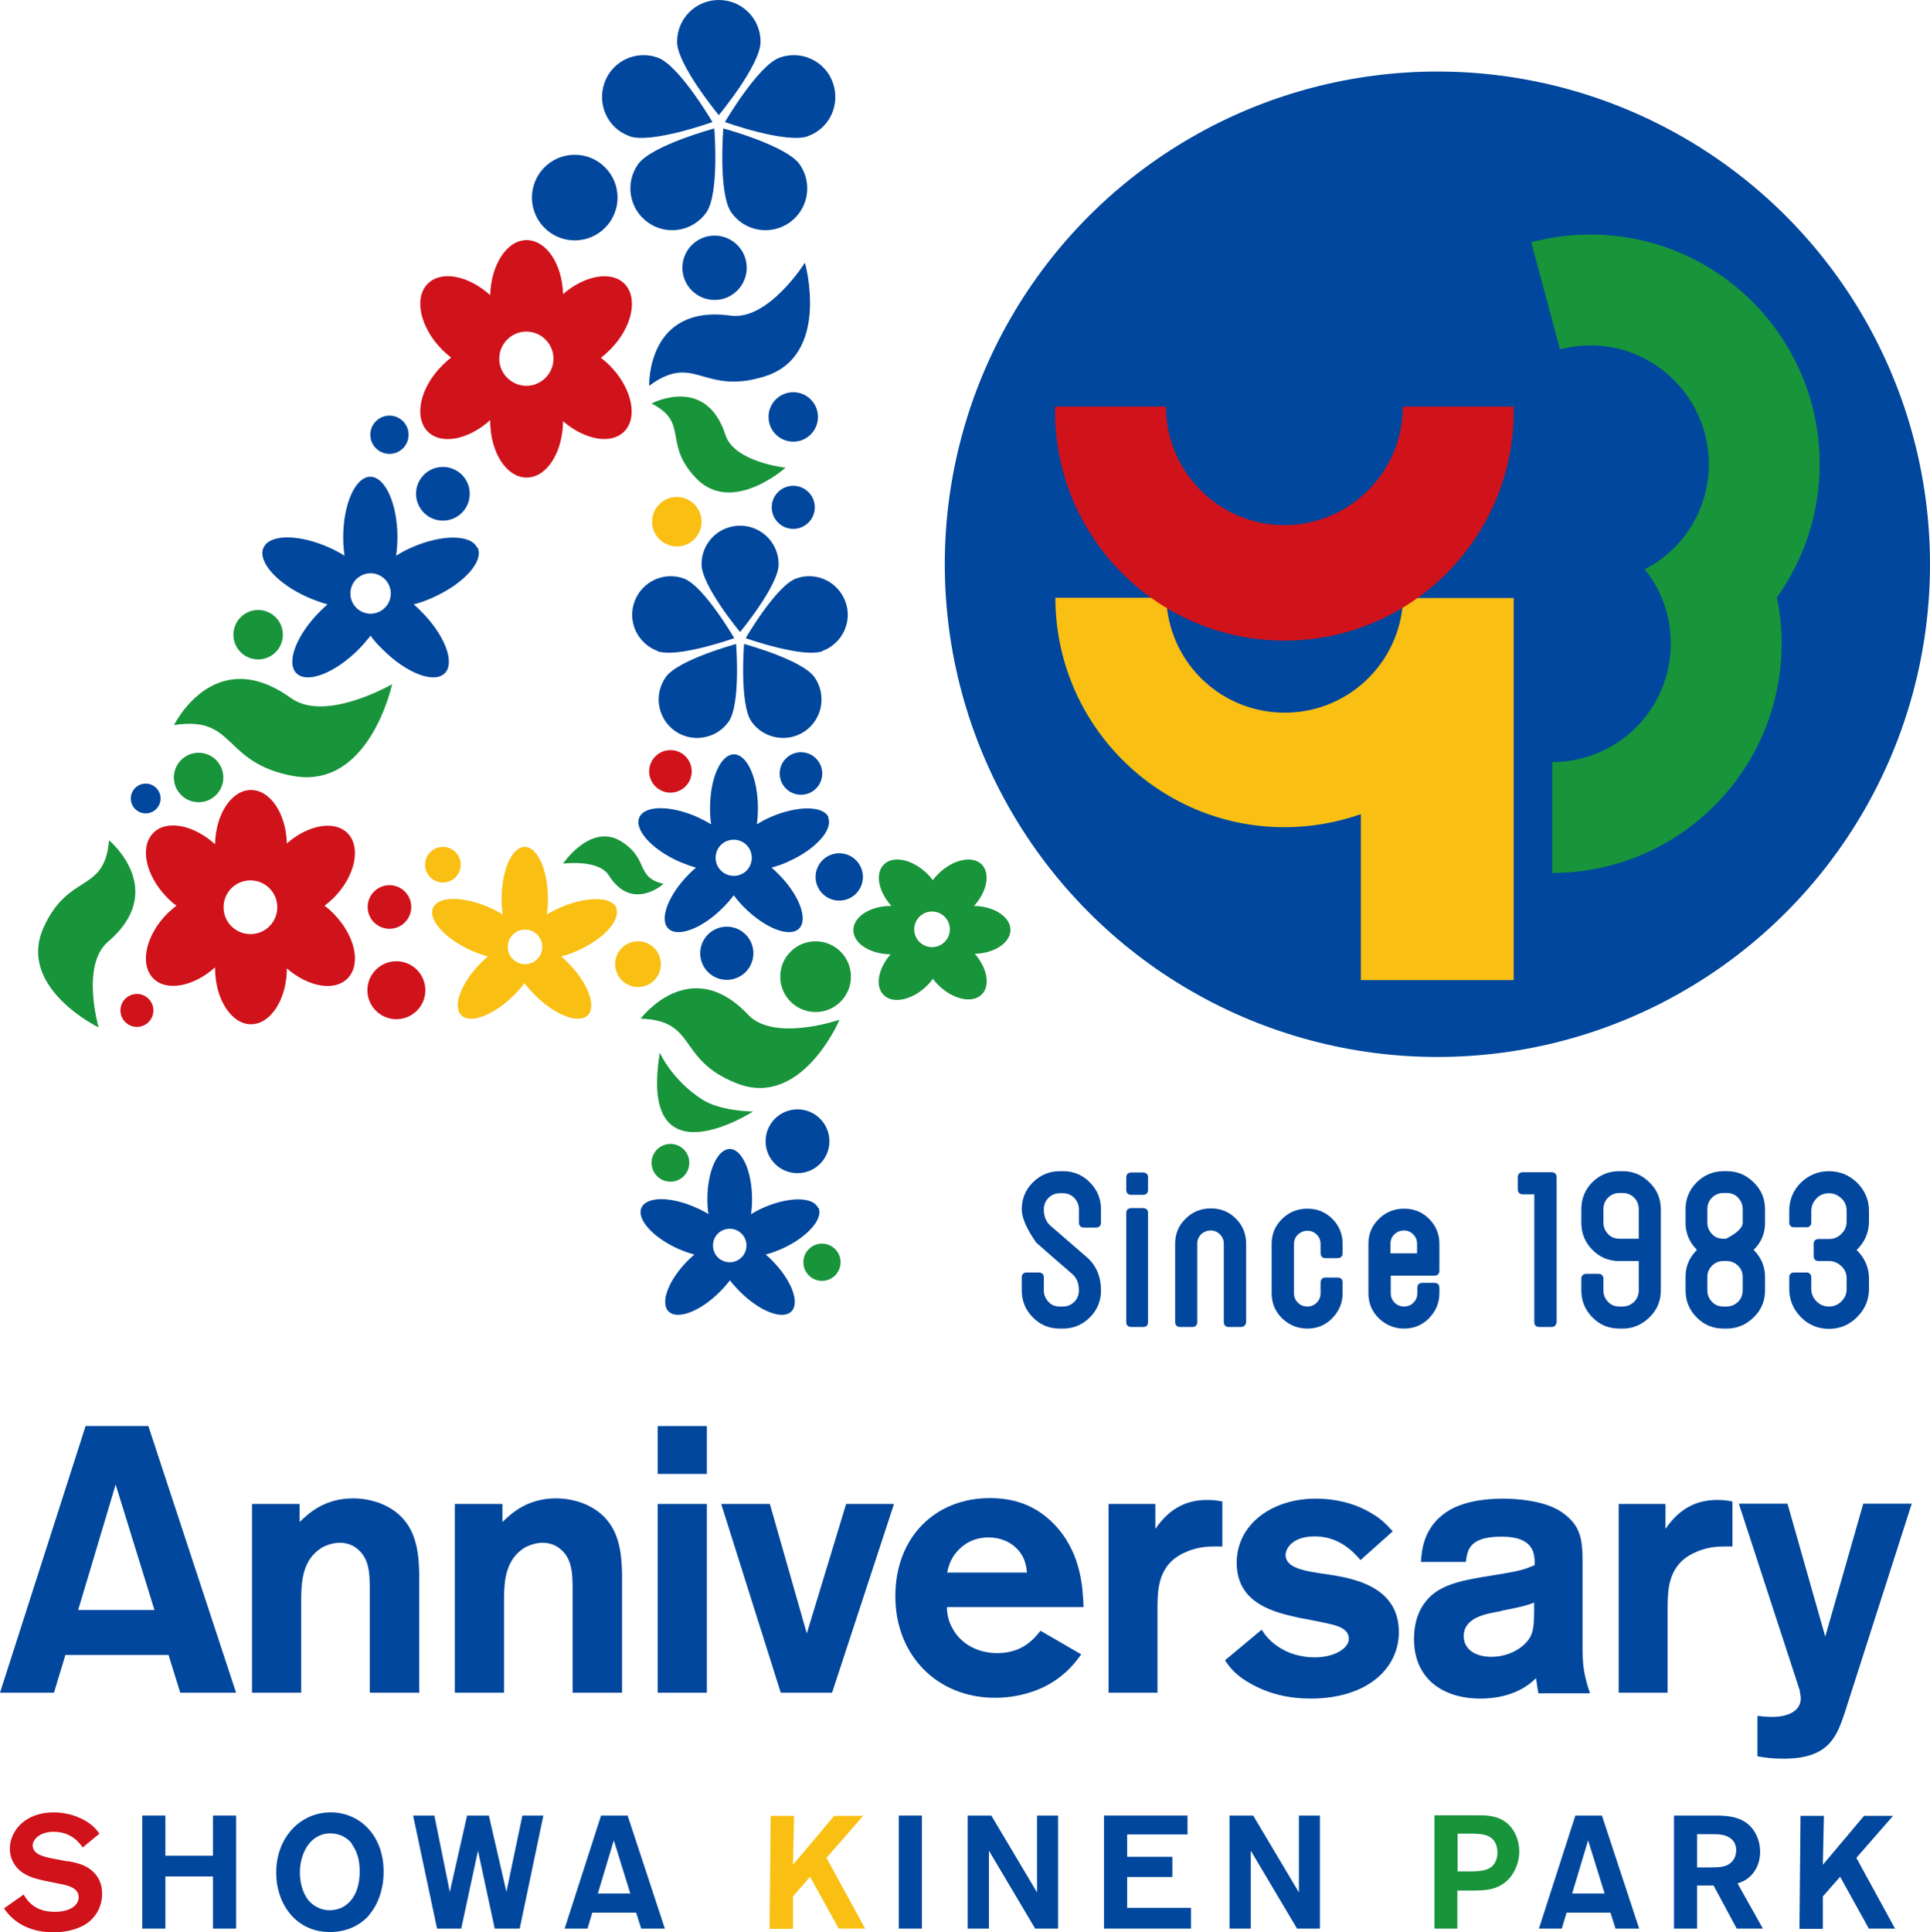 <?xml version="1.0" encoding="UTF-8"?>
<svg id="a" data-name="レイヤー 1" xmlns="http://www.w3.org/2000/svg" viewBox="0 0 72.6 72.67">
  <defs>
    <style>
      .g {
        fill: #fabf13;
      }

      .g, .h, .i, .j {
        stroke-width: 0px;
      }

      .h {
        fill: #18943b;
      }

      .k {
        stroke: #00479d;
        stroke-linecap: round;
        stroke-linejoin: round;
        stroke-width: .17px;
      }

      .k, .i {
        fill: #00479d;
      }

      .j {
        fill: #d0121b;
      }
    </style>
  </defs>
  <g id="b" data-name=" 000">
    <g>
      <path class="h" d="M6.54,27.28s1.51-3.11,4.4-1.03c1.3.94,3.81-.52,3.81-.52,0,0-.85,3.99-3.74,3.45-2.67-.5-2.12-2.28-4.47-1.91h0Z"/>
      <path class="h" d="M24.82,39.59s.45,1.02,1.58,1.75c.7.46,1.93.46,1.93.46,0,0-4.33,2.79-3.51-2.21Z"/>
      <path class="h" d="M24.52,15.17s2.04-1.08,2.77,1.19c.33,1.02,2.26,1.23,2.26,1.23,0,0-2.03,1.81-3.38.38-1.24-1.32-.24-2.06-1.65-2.79h0Z"/>
      <path class="h" d="M24.1,38.31s1.85-2.47,4.04-.15c.98,1.04,3.44.19,3.44.19,0,0-1.42,3.36-3.87,2.39-2.26-.89-1.47-2.36-3.6-2.43h0Z"/>
      <path class="h" d="M24.96,33.24s-1.18,1.07-2.06-.32c-.39-.62-1.72-.44-1.72-.44,0,0,1.05-1.56,2.2-.83,1.05.67.51,1.34,1.58,1.59Z"/>
      <path class="i" d="M24.42,14.51s-.1-3.08,3.06-2.64c1.42.2,2.8-1.99,2.8-1.99,0,0,.99,3.51-1.53,4.28-2.32.72-2.62-.92-4.33.35Z"/>
      <path class="h" d="M4.11,31.61s2.24,1.86-.05,3.81c-1.03.88-.35,3.22-.35,3.22,0,0-3.09-1.5-2.07-3.76.94-2.08,2.29-1.27,2.46-3.27h0Z"/>
      <circle class="h" cx="9.71" cy="23.87" r=".93"/>
      <circle class="i" cx="14.65" cy="16.35" r=".72"/>
      <circle class="i" cx="16.66" cy="18.57" r="1.01"/>
      <circle class="i" cx="29.84" cy="15.68" r=".93"/>
      <circle class="i" cx="26.88" cy="10.07" r="1.21"/>
      <circle class="h" cx="7.47" cy="29.24" r=".93"/>
      <circle class="h" cx="30.92" cy="47.47" r=".7"/>
      <circle class="g" cx="24" cy="36.26" r=".86"/>
      <circle class="g" cx="16.66" cy="32.52" r=".67"/>
      <circle class="i" cx="31.57" cy="32.98" r=".89"/>
      <circle class="h" cx="30.68" cy="36.73" r="1.33"/>
      <circle class="h" cx="25.22" cy="43.73" r=".71"/>
      <circle class="i" cx="30" cy="42.92" r="1.2"/>
      <circle class="i" cx="27.34" cy="35.85" r="1"/>
      <circle class="j" cx="14.91" cy="37.24" r="1.09"/>
      <circle class="j" cx="14.65" cy="34.11" r=".82"/>
      <circle class="g" cx="25.46" cy="19.62" r=".93"/>
      <circle class="i" cx="21.62" cy="7.43" r="1.61"/>
      <circle class="j" cx="25.22" cy="29.01" r=".8"/>
      <circle class="i" cx="30.13" cy="29.09" r=".8"/>
      <circle class="i" cx="5.48" cy="30.03" r=".56"/>
      <circle class="j" cx="5.15" cy="38" r=".62"/>
      <circle class="i" cx="29.84" cy="19.08" r=".81"/>
      <g>
        <path class="i" d="M8.88,63.66h-2.1l-.44-1.42h-3.88l-.43,1.42H0l3.22-10.03h2.36l3.3,10.03ZM5.81,60.55l-1.46-4.72-1.41,4.72h2.87Z"/>
        <path class="i" d="M15.76,63.66h-1.85v-4.01c-.01-.37-.01-.8-.24-1.15-.07-.1-.33-.48-.89-.48-.2,0-.43.06-.63.16-.78.44-.81,1.32-.82,1.89v3.59h-1.85v-7.1h1.79v.68c.34-.33.94-.89,2.02-.89.23,0,.57.03.97.17,1.43.54,1.48,1.82,1.51,2.63v4.52h0Z"/>
        <path class="i" d="M23.39,63.66h-1.85v-4.01c-.01-.37-.01-.8-.24-1.15-.07-.1-.33-.48-.89-.48-.2,0-.43.06-.63.16-.78.44-.81,1.32-.82,1.89v3.59h-1.85v-7.1h1.79v.68c.34-.33.94-.89,2.02-.89.23,0,.57.03.97.17,1.43.54,1.48,1.82,1.51,2.63v4.52h-.01Z"/>
        <path class="i" d="M26.59,55.43h-1.85v-1.8h1.85v1.8ZM26.59,63.66h-1.85v-7.1h1.85v7.1Z"/>
        <path class="i" d="M31.3,63.66h-1.93l-2.24-7.1h1.83l1.39,4.87,1.48-4.87h1.8l-2.33,7.1Z"/>
        <path class="i" d="M40.67,62.22c-.18.24-.4.55-.84.88-.72.54-1.62.75-2.4.75-2.17,0-3.75-1.59-3.75-3.82s1.51-3.69,3.55-3.69c.75,0,1.76.17,2.61,1.19.81.99.89,2.13.92,2.91h-5.14c0,.2.04.5.2.78.26.51.85.95,1.7.95.94,0,1.38-.54,1.62-.84l1.52.88h.01ZM38.63,59.14c-.03-.37-.14-.67-.4-.92-.23-.23-.6-.4-1.04-.4-.36,0-.7.1-.98.33-.44.36-.53.75-.58.99h3Z"/>
        <path class="i" d="M43.53,63.66h-1.83v-7.1h1.76v.94c.57-.84,1.25-1.09,1.95-1.09.27,0,.43.03.57.06v1.69c-.18,0-.23,0-.34,0-.45,0-.78.1-1.01.2-1.07.44-1.08,1.39-1.09,2.05v3.28-.02Z"/>
        <path class="i" d="M51.17,58.66c-.3-.34-.82-.88-1.72-.88-.8,0-1.09.43-1.09.7,0,.51.75.61,1.65.74.89.14,2.61.44,2.61,2.16,0,1.36-1.18,2.5-3.32,2.5-.78,0-1.55-.16-2.27-.57-.55-.31-.77-.6-.95-.87l1.38-1.15c.11.17.27.4.58.61.41.3.94.43,1.41.43.8,0,1.29-.37,1.29-.7,0-.36-.41-.47-.54-.51-.13-.04-.53-.13-1.34-.28-.89-.2-2.34-.51-2.34-2.07,0-1.43,1.31-2.41,2.98-2.41.65,0,1.38.14,2.02.51.44.24.65.48.87.72l-1.21,1.08h-.01Z"/>
        <path class="i" d="M57.87,63.66c-.03-.11-.04-.23-.09-.55-.54.55-1.32.77-2.09.77-1.42,0-2.5-.75-2.5-2.24,0-.36.06-.71.2-1.02.48-1.01,1.42-1.16,2.86-1.39.88-.14,1.09-.2,1.48-.37,0-.41,0-1.07-1.25-1.07s-1.28.54-1.34.95h-1.69c.03-.44.1-1.29.95-1.87.6-.41,1.49-.51,2.13-.51.5,0,1.59.07,2.22.51.67.47.78.94.78,1.82v3.21c0,.68.03,1.04.28,1.78h-1.95v-.02ZM56.47,60.59c-.65.11-1.41.26-1.41.95,0,.38.3.77,1.05.77.44,0,.88-.16,1.19-.43.41-.37.41-.65.41-1.61-.26.1-.45.16-1.25.31h.01Z"/>
        <path class="i" d="M62.72,63.66h-1.83v-7.1h1.76v.94c.57-.84,1.25-1.09,1.95-1.09.27,0,.43.03.57.06v1.69c-.18,0-.23,0-.34,0-.45,0-.78.1-1.01.2-1.07.44-1.08,1.39-1.09,2.05v3.28-.02Z"/>
        <path class="i" d="M71.91,56.56l-2.51,7.83c-.31.94-.62,1.75-2.3,1.75-.47,0-.71-.04-.99-.09v-1.52c.14.01.28.04.55.04.58,0,1.08-.21,1.08-.7,0-.1-.03-.18-.04-.3l-2.29-7.02h1.83l1.42,5,1.43-5h1.82Z"/>
      </g>
      <g>
        <path class="j" d="M2.54,69.99c.31.06.68.13.96.4.32.3.34.66.34.83,0,.45-.2.84-.55,1.1-.31.22-.77.35-1.28.35-1.21,0-1.71-.68-1.86-.9l.74-.52c.12.2.39.65,1.17.65.61,0,.9-.27.9-.55,0-.36-.43-.45-.7-.5l-.59-.12c-.31-.07-.64-.15-.91-.37-.25-.21-.39-.51-.39-.83,0-.67.57-1.37,1.65-1.37.37,0,.81.09,1.2.32.3.18.42.34.52.48l-.63.52c-.11-.16-.42-.59-1.09-.59-.55,0-.79.31-.79.51,0,.34.43.43.72.49l.57.11h.02Z"/>
        <path class="i" d="M8.88,72.53h-.87v-1.96h-1.79v1.96h-.87v-4.25h.87v1.51h1.79v-1.51h.87v4.25Z"/>
        <path class="i" d="M13.89,72.02c-.32.37-.83.64-1.48.64-1.25,0-2.02-1.02-2.02-2.24,0-1.31.9-2.26,2.05-2.26,1.08,0,2.01.85,1.99,2.28-.01.67-.24,1.23-.55,1.58h.01ZM13.25,69.35c-.19-.25-.48-.4-.82-.4-.78,0-1.15.77-1.15,1.48,0,.35.1.75.31,1.02.18.22.47.39.81.39.64,0,1.14-.52,1.13-1.48,0-.46-.13-.79-.3-1.01h.02Z"/>
        <path class="i" d="M19.54,72.53h-.93l-.63-2.93-.63,2.93h-.91l-.9-4.25h.8l.58,2.87.65-2.87h.82l.66,2.87.6-2.87h.79l-.89,4.25h-.01Z"/>
        <path class="i" d="M25.01,72.53h-.89l-.19-.6h-1.65l-.18.6h-.86l1.37-4.25h1l1.4,4.25ZM23.71,71.21l-.62-2-.6,2h1.22Z"/>
        <path class="g" d="M32.56,72.53h-1.01l-1.08-1.95-.64.74v1.22h-.88l.04-4.25h.88l-.04,1.84,1.55-1.84h1.09l-1.38,1.58,1.46,2.67h0Z"/>
        <path class="i" d="M34.68,72.53h-.87v-4.25h.87v4.25Z"/>
        <path class="i" d="M39.8,72.53h-.86l-1.74-2.93v2.93h-.8v-4.25h.89l1.72,2.89v-2.89h.79v4.25Z"/>
        <path class="i" d="M44.8,72.53h-3.27v-4.25h3.14v.71h-2.27v.84h1.7v.76h-1.7v1.16h2.4v.78Z"/>
        <path class="i" d="M49.65,72.53h-.86l-1.74-2.93v2.93h-.8v-4.25h.89l1.72,2.89v-2.89h.79v4.25Z"/>
        <path class="h" d="M54.82,72.53h-.86v-4.26h1.6c.38,0,.84,0,1.21.37.24.24.38.62.38.99,0,.41-.17.81-.43,1.07-.39.38-.83.39-1.24.4h-.66v1.43ZM54.82,70.38h.45c.11,0,.22,0,.33-.01.17-.02.51-.04.66-.37.05-.1.07-.21.07-.32,0-.15-.03-.25-.06-.33-.16-.37-.55-.38-.84-.39h-.6v1.41h-.01Z"/>
        <path class="i" d="M61.66,72.53h-.89l-.19-.6h-1.65l-.18.6h-.86l1.37-4.25h1l1.4,4.25ZM60.36,71.21l-.62-2-.6,2s1.22,0,1.22,0Z"/>
        <path class="i" d="M66.32,72.53h-.99l-.87-1.62h-.62v1.62h-.87v-4.25h1.49c.38,0,.88,0,1.27.3.28.22.48.61.48,1.06,0,.33-.1.62-.31.86-.2.22-.39.28-.54.33l.96,1.71h0ZM63.84,70.23h.47c.31,0,.49-.01.65-.08.17-.08.35-.25.35-.57,0-.14-.04-.34-.25-.47-.18-.12-.42-.13-.63-.13h-.59v1.25Z"/>
        <path class="i" d="M71.31,72.53h-1.01l-1.08-1.95-.65.74v1.22h-.88l.04-4.25h.88l-.04,1.84,1.55-1.84h1.09l-1.38,1.58,1.46,2.67h.02Z"/>
      </g>
      <g>
        <path class="k" d="M41.33,48.53c0,.37-.13.69-.39.95-.26.26-.58.4-.95.4h-.13c-.37,0-.69-.13-.95-.4-.26-.26-.39-.58-.39-.95v-.5c0-.06.03-.09.09-.09h.47c.07,0,.1.03.1.09v.5c0,.19.07.35.2.49.13.14.29.2.48.2h.13c.19,0,.35-.07.48-.2s.2-.3.2-.49c0-.3-.1-.53-.29-.69-.83-.72-1.28-1.11-1.34-1.17-.35-.5-.52-.9-.52-1.19,0-.37.13-.69.39-.95.26-.26.58-.4.95-.4h.13c.37,0,.69.13.95.4.26.26.39.58.39.95v.5c0,.07-.03.1-.09.1h-.47c-.07,0-.1-.03-.1-.1v-.5c0-.19-.07-.35-.2-.49-.13-.13-.29-.2-.48-.2h-.13c-.19,0-.35.07-.48.2s-.2.3-.2.49c0,.3.1.53.29.69l1.34,1.16c.35.3.52.7.52,1.2Z"/>
        <path class="k" d="M43.1,44.75c0,.07-.03.1-.09.1h-.47c-.06,0-.09-.03-.09-.1v-.47c0-.07.03-.1.09-.1h.47c.06,0,.09.03.09.1v.47ZM43.1,49.73c0,.06-.03.09-.09.09h-.47c-.06,0-.09-.03-.09-.09v-4.12c0-.06.03-.09.09-.09h.47c.06,0,.09.03.09.09v4.12Z"/>
        <path class="k" d="M46.78,49.73c0,.06-.03.09-.1.09h-.47c-.06,0-.09-.03-.09-.09v-2.96c0-.16-.06-.3-.17-.41-.11-.11-.25-.17-.41-.17s-.3.06-.42.17c-.11.11-.17.25-.17.41v2.96c0,.06-.03.09-.09.09h-.47c-.07,0-.1-.03-.1-.09v-2.96c0-.35.12-.64.37-.88.24-.24.54-.36.89-.36s.64.12.88.36.36.54.36.88v2.96h-.01Z"/>
        <path class="k" d="M50.42,48.63c0,.34-.12.63-.36.88s-.54.37-.88.37-.64-.12-.89-.36-.37-.54-.37-.88v-1.86c0-.35.12-.64.37-.88.24-.24.54-.36.89-.36s.64.12.88.36.36.54.36.88v.36c0,.06-.03.09-.1.09h-.47c-.06,0-.09-.03-.09-.09v-.36c0-.16-.06-.3-.17-.41-.11-.11-.25-.17-.41-.17s-.3.06-.42.17c-.11.11-.17.25-.17.41v1.86c0,.16.06.3.17.41.11.11.25.17.42.17s.3-.06.41-.17c.11-.11.17-.25.17-.41v-.41c0-.07.03-.1.09-.1h.47c.07,0,.1.03.1.1v.41h0Z"/>
        <path class="k" d="M54.06,48.63c0,.34-.12.63-.36.88s-.54.37-.88.37-.64-.12-.89-.36-.37-.54-.37-.88v-1.86c0-.35.12-.64.37-.88.24-.24.54-.36.89-.36s.64.12.88.36.36.54.36.88v1.02c0,.06-.03.09-.1.09h-1.63c-.07,0-.1.03-.1.09v.66c0,.16.06.3.17.41.11.11.25.17.42.17s.3-.06.41-.17c.11-.11.17-.25.17-.41v-.21c0-.07.03-.1.09-.1h.47c.07,0,.1.03.1.1v.21h0ZM53.39,47.13v-.36c0-.16-.06-.3-.17-.41-.11-.11-.25-.17-.41-.17s-.3.06-.42.17c-.11.11-.17.25-.17.41v.36c0,.06.03.09.1.09h.97c.07,0,.1-.03.1-.09Z"/>
        <path class="k" d="M58.46,49.73c0,.06-.03.09-.09.09h-.48c-.06,0-.09-.03-.09-.09v-4.8c0-.07-.03-.1-.09-.1h-.44c-.06,0-.09-.03-.09-.09v-.47c0-.07.03-.1.09-.1h1.11c.06,0,.09.03.09.1v5.46h-.01Z"/>
        <path class="k" d="M62.39,48.53c0,.37-.13.69-.4.95-.27.26-.58.4-.95.4h-.12c-.38,0-.7-.13-.96-.4-.26-.26-.39-.58-.39-.95v-.44c0-.07.03-.1.09-.1h.48c.06,0,.09.03.09.1v.44c0,.19.07.35.2.49.13.14.3.2.49.2h.12c.19,0,.35-.07.49-.2.13-.13.2-.3.2-.49v-1.1c0-.06-.03-.09-.1-.09h-.71c-.38,0-.7-.13-.96-.4-.26-.26-.39-.58-.39-.95v-.51c0-.38.13-.7.39-.96s.58-.39.96-.39h.12c.37,0,.68.13.95.4.27.26.4.58.4.95v3.06h0ZM61.73,46.58v-1.11c0-.19-.07-.36-.2-.49s-.3-.2-.49-.2h-.12c-.19,0-.36.07-.49.2s-.2.3-.2.49v.51c0,.19.07.35.2.49.13.14.3.2.49.2h.71c.07,0,.1-.03.1-.09Z"/>
        <path class="k" d="M66.31,48.53c0,.37-.13.69-.4.95-.27.26-.58.4-.95.4h-.12c-.38,0-.7-.13-.96-.4-.26-.26-.39-.58-.39-.95v-.51c0-.37.13-.68.4-.95.02-.02.02-.04.02-.06,0-.03,0-.05-.02-.07-.26-.26-.4-.58-.4-.95v-.51c0-.37.13-.69.39-.95.26-.26.58-.4.96-.4h.12c.37,0,.68.13.95.4.27.26.4.58.4.95v.51c0,.37-.13.69-.4.95-.02.02-.03.04-.03.07,0,.02.01.04.03.06.26.26.4.58.4.95v.51ZM65.64,45.98v-.51c0-.19-.07-.35-.2-.49s-.3-.2-.49-.2h-.12c-.19,0-.36.07-.49.2s-.2.3-.2.49v.51c0,.19.07.35.2.49.13.14.29.2.48.2h.13c.46-.23.69-.46.69-.69ZM65.64,48.53v-.51c0-.19-.07-.35-.2-.48s-.3-.2-.49-.2h-.13c-.19,0-.35.07-.48.2-.13.13-.2.29-.2.48v.51c0,.19.07.35.2.49.13.14.3.2.49.2h.12c.19,0,.35-.07.49-.2.13-.13.2-.3.2-.49Z"/>
        <path class="k" d="M70.22,48.47c0,.39-.14.72-.42,1s-.61.42-1,.42-.73-.14-1-.42-.41-.61-.41-1v-.44c0-.06.03-.09.09-.09h.48c.06,0,.09.03.09.09v.44c0,.2.07.38.22.53.15.15.32.22.53.22s.38-.07.53-.22.22-.32.22-.53v-.39c0-.2-.07-.38-.22-.52s-.32-.22-.52-.22h-.4c-.07,0-.1-.03-.1-.1v-.47c0-.06.03-.09.1-.09h.4c.2,0,.37-.07.52-.22.15-.15.22-.32.22-.53v-.39c0-.21-.07-.39-.22-.53s-.32-.22-.53-.22-.39.07-.53.22-.22.32-.22.53v.44c0,.06-.03.09-.09.09h-.48c-.06,0-.09-.03-.09-.09v-.44c0-.39.14-.73.41-1,.28-.27.61-.41,1-.41s.72.14,1,.41c.28.28.42.61.42,1v.39c0,.4-.15.74-.44,1.02-.02.02-.03.04-.03.06s.01.05.03.06c.29.28.44.62.44,1.02v.39h0Z"/>
      </g>
      <circle class="i" cx="54.07" cy="21.22" r="18.53"/>
      <g id="c" data-name=" グループ 21035">
        <path id="d" data-name=" パス 3802" class="h" d="M68.45,17.45c0-4.77-3.87-8.63-8.63-8.63-.75,0-1.5.1-2.22.29l1.08,4.03c.38-.1.76-.15,1.15-.15,2.46,0,4.45,2.01,4.45,4.47,0,1.66-.93,3.19-2.41,3.95,1.54,1.92,1.23,4.73-.69,6.27-.79.63-1.77.98-2.79.98v4.17c4.77,0,8.63-3.87,8.63-8.64,0-.58-.06-1.16-.18-1.72,1.05-1.46,1.61-3.22,1.61-5.01"/>
        <path id="e" data-name=" パス 3803" class="g" d="M52.78,22.48c-.07,2.46-2.13,4.4-4.59,4.32-2.36-.07-4.25-1.96-4.32-4.32h-4.17c0,4.76,3.86,8.63,8.62,8.63.98,0,1.95-.17,2.87-.49v6.24h5.75v-14.37h-4.17.01Z"/>
        <path id="f" data-name=" パス 3804" class="j" d="M48.32,19.75c-2.46,0-4.46-2-4.46-4.46h-4.17c-.1,4.76,3.69,8.7,8.45,8.8,4.76.1,8.7-3.69,8.8-8.45v-.35h-4.17c0,2.46-2,4.46-4.46,4.46h0"/>
      </g>
      <path class="g" d="M23.19,34.14c-.2-.44-1.15-.43-2.14,0-.17.08-.33.16-.48.25.03-.19.04-.38.04-.59,0-1.08-.39-1.95-.87-1.95s-.87.87-.87,1.95c0,.2.01.4.04.59-.15-.09-.31-.18-.48-.25-.98-.44-1.94-.45-2.14,0-.2.44.44,1.15,1.42,1.6.22.1.43.17.64.23-.08.07-.16.14-.24.22-.76.76-1.1,1.65-.76,1.99s1.23,0,1.99-.76c.15-.15.28-.3.39-.45.11.15.24.3.39.45.76.76,1.65,1.1,1.99.76s0-1.23-.76-1.99c-.08-.08-.16-.15-.24-.22.21-.05.42-.13.64-.23.98-.44,1.62-1.16,1.42-1.6h.02ZM19.75,36.26c-.36,0-.65-.29-.65-.65s.29-.65.65-.65.65.29.65.65-.29.65-.65.65Z"/>
      <path class="i" d="M17.95,20.6c-.23-.51-1.35-.51-2.49,0-.2.09-.39.19-.56.3.03-.22.05-.45.05-.69,0-1.26-.46-2.28-1.02-2.28s-1.02,1.02-1.02,2.28c0,.24.02.47.05.69-.17-.11-.36-.21-.56-.3-1.15-.52-2.26-.52-2.49,0-.23.51.51,1.35,1.66,1.86.25.11.51.2.75.27-.09.08-.19.17-.28.26-.89.89-1.29,1.93-.89,2.33s1.44,0,2.33-.89c.17-.17.32-.35.46-.52.13.18.28.35.46.52.89.89,1.93,1.29,2.33.89s0-1.44-.89-2.33c-.09-.09-.18-.18-.28-.26.24-.06.49-.15.75-.27,1.15-.52,1.89-1.35,1.66-1.86h-.02ZM13.94,23.08c-.42,0-.76-.34-.76-.76s.34-.76.76-.76.76.34.76.76-.34.76-.76.76Z"/>
      <path class="i" d="M31.17,30.74c-.2-.45-1.19-.45-2.21,0-.18.08-.34.17-.49.26.03-.19.04-.4.04-.61,0-1.11-.4-2.02-.9-2.02s-.9.9-.9,2.02c0,.21.01.42.04.61-.15-.09-.32-.18-.49-.26-1.02-.46-2.01-.46-2.21,0-.2.45.45,1.19,1.47,1.65.23.1.45.18.66.24-.08.07-.17.15-.25.23-.79.79-1.14,1.71-.79,2.06.35.35,1.28,0,2.06-.79.15-.15.29-.31.4-.46.12.16.25.31.4.46.79.79,1.71,1.14,2.06.79s0-1.28-.79-2.06c-.08-.08-.16-.16-.25-.23.21-.06.44-.13.66-.24,1.02-.46,1.67-1.2,1.47-1.65h.02ZM27.6,32.94c-.37,0-.68-.3-.68-.68s.3-.68.68-.68.68.3.68.68-.3.68-.68.68Z"/>
      <path class="i" d="M30.77,45.42c-.19-.42-1.11-.42-2.06,0-.16.07-.32.16-.46.24.03-.18.04-.37.04-.57,0-1.04-.38-1.88-.84-1.88s-.84.84-.84,1.88c0,.2.01.39.04.57-.14-.09-.3-.17-.46-.24-.95-.43-1.87-.43-2.06,0-.19.42.42,1.11,1.37,1.54.21.09.42.17.62.22-.08.07-.15.14-.23.21-.74.74-1.07,1.6-.74,1.93s1.19,0,1.93-.74c.14-.14.27-.29.38-.43.11.15.24.29.38.43.74.74,1.6,1.07,1.93.74.33-.33,0-1.19-.74-1.93-.08-.08-.15-.15-.23-.21.2-.05.41-.13.62-.22.95-.43,1.56-1.12,1.37-1.54h-.02ZM27.45,47.47c-.35,0-.63-.28-.63-.63s.28-.63.63-.63.63.28.63.63-.28.63-.63.63Z"/>
      <path class="j" d="M12.2,34.07c.12-.09.23-.19.34-.29.82-.82,1.06-1.92.53-2.45-.49-.49-1.48-.31-2.28.39-.03-1.12-.62-2.01-1.35-2.01s-1.33.91-1.35,2.04c-.81-.73-1.82-.93-2.32-.43-.53.53-.29,1.62.53,2.45.11.11.22.21.34.29-.12.09-.23.19-.34.29-.82.82-1.06,1.92-.53,2.45.5.5,1.52.3,2.32-.42v.03c0,1.16.61,2.11,1.35,2.11s1.35-.94,1.35-2.1c.8.69,1.78.88,2.28.38.53-.53.29-1.62-.53-2.45-.11-.11-.22-.21-.34-.29h0ZM9.42,35.13c-.56,0-1.01-.45-1.01-1.01s.45-1.01,1.01-1.01,1.01.45,1.01,1.01-.45,1.01-1.01,1.01Z"/>
      <path class="j" d="M22.61,13.45c.12-.09.23-.19.34-.3.83-.83,1.07-1.94.54-2.48-.5-.5-1.5-.31-2.31.39-.03-1.13-.63-2.03-1.37-2.03s-1.34.92-1.37,2.07c-.82-.74-1.84-.94-2.35-.43-.53.53-.29,1.64.54,2.48.11.11.23.21.34.3-.12.09-.23.19-.34.3-.83.83-1.07,1.94-.54,2.48.51.51,1.53.31,2.35-.43v.03c0,1.18.61,2.13,1.37,2.13s1.36-.95,1.37-2.12c.81.7,1.8.89,2.3.39.53-.53.29-1.64-.54-2.48-.11-.11-.23-.21-.34-.3h.01ZM19.8,14.51c-.56,0-1.02-.46-1.02-1.02s.46-1.02,1.02-1.02,1.02.46,1.02,1.02-.46,1.02-1.02,1.02Z"/>
      <path class="h" d="M35.09,36.81c.06.08.12.15.2.23.55.55,1.29.71,1.64.36.33-.33.21-.99-.26-1.53.75-.02,1.34-.42,1.34-.9s-.61-.89-1.37-.9c.49-.54.62-1.22.29-1.56-.35-.35-1.09-.19-1.64.36-.07.07-.14.15-.2.23-.06-.08-.12-.15-.2-.23-.55-.55-1.29-.71-1.64-.36s-.2,1.02.28,1.56h-.02c-.78,0-1.41.41-1.41.91s.63.9,1.4.91c-.47.54-.59,1.2-.26,1.53.35.35,1.09.19,1.64-.36.07-.07.14-.15.2-.23v-.02ZM34.39,34.95c0-.37.3-.67.67-.67s.67.3.67.67-.3.67-.67.67-.67-.3-.67-.67Z"/>
      <g>
        <path class="i" d="M28.61,1.57c0,.87-1.57,2.76-1.57,2.76,0,0-1.57-1.89-1.57-2.76s.7-1.57,1.57-1.57,1.57.7,1.57,1.57Z"/>
        <path class="i" d="M23.67,5.12c.82.3,3.13-.53,3.13-.53,0,0-1.24-2.12-2.05-2.42s-1.72.12-2.01.94.12,1.72.94,2.01h-.01Z"/>
        <path class="i" d="M26.57,7.99c.5-.71.3-3.16.3-3.16,0,0-2.37.64-2.87,1.35s-.33,1.69.38,2.19,1.69.33,2.19-.38Z"/>
        <path class="i" d="M30.4,5.12c-.82.3-3.13-.53-3.13-.53,0,0,1.24-2.12,2.05-2.42s1.72.12,2.01.94-.12,1.72-.94,2.01h.01Z"/>
        <path class="i" d="M27.51,7.99c-.5-.71-.3-3.16-.3-3.16,0,0,2.37.64,2.87,1.35s.33,1.69-.38,2.19-1.69.33-2.19-.38Z"/>
      </g>
      <g>
        <path class="i" d="M29.29,21.22c0,.8-1.45,2.55-1.45,2.55,0,0-1.45-1.74-1.45-2.55s.65-1.45,1.45-1.45,1.45.65,1.45,1.45Z"/>
        <path class="i" d="M24.73,24.49c.75.27,2.89-.49,2.89-.49,0,0-1.14-1.96-1.89-2.24s-1.58.11-1.86.86.11,1.58.86,1.86h0Z"/>
        <path class="i" d="M27.41,27.14c.46-.66.28-2.92.28-2.92,0,0-2.19.59-2.65,1.25s-.3,1.56.35,2.02,1.56.3,2.02-.35Z"/>
        <path class="i" d="M30.94,24.49c-.75.27-2.89-.49-2.89-.49,0,0,1.14-1.96,1.89-2.24s1.58.11,1.86.86-.11,1.58-.86,1.86h0Z"/>
        <path class="i" d="M28.27,27.14c-.46-.66-.28-2.92-.28-2.92,0,0,2.19.59,2.65,1.25s.3,1.56-.35,2.02-1.56.3-2.02-.35Z"/>
      </g>
    </g>
  </g>
</svg>